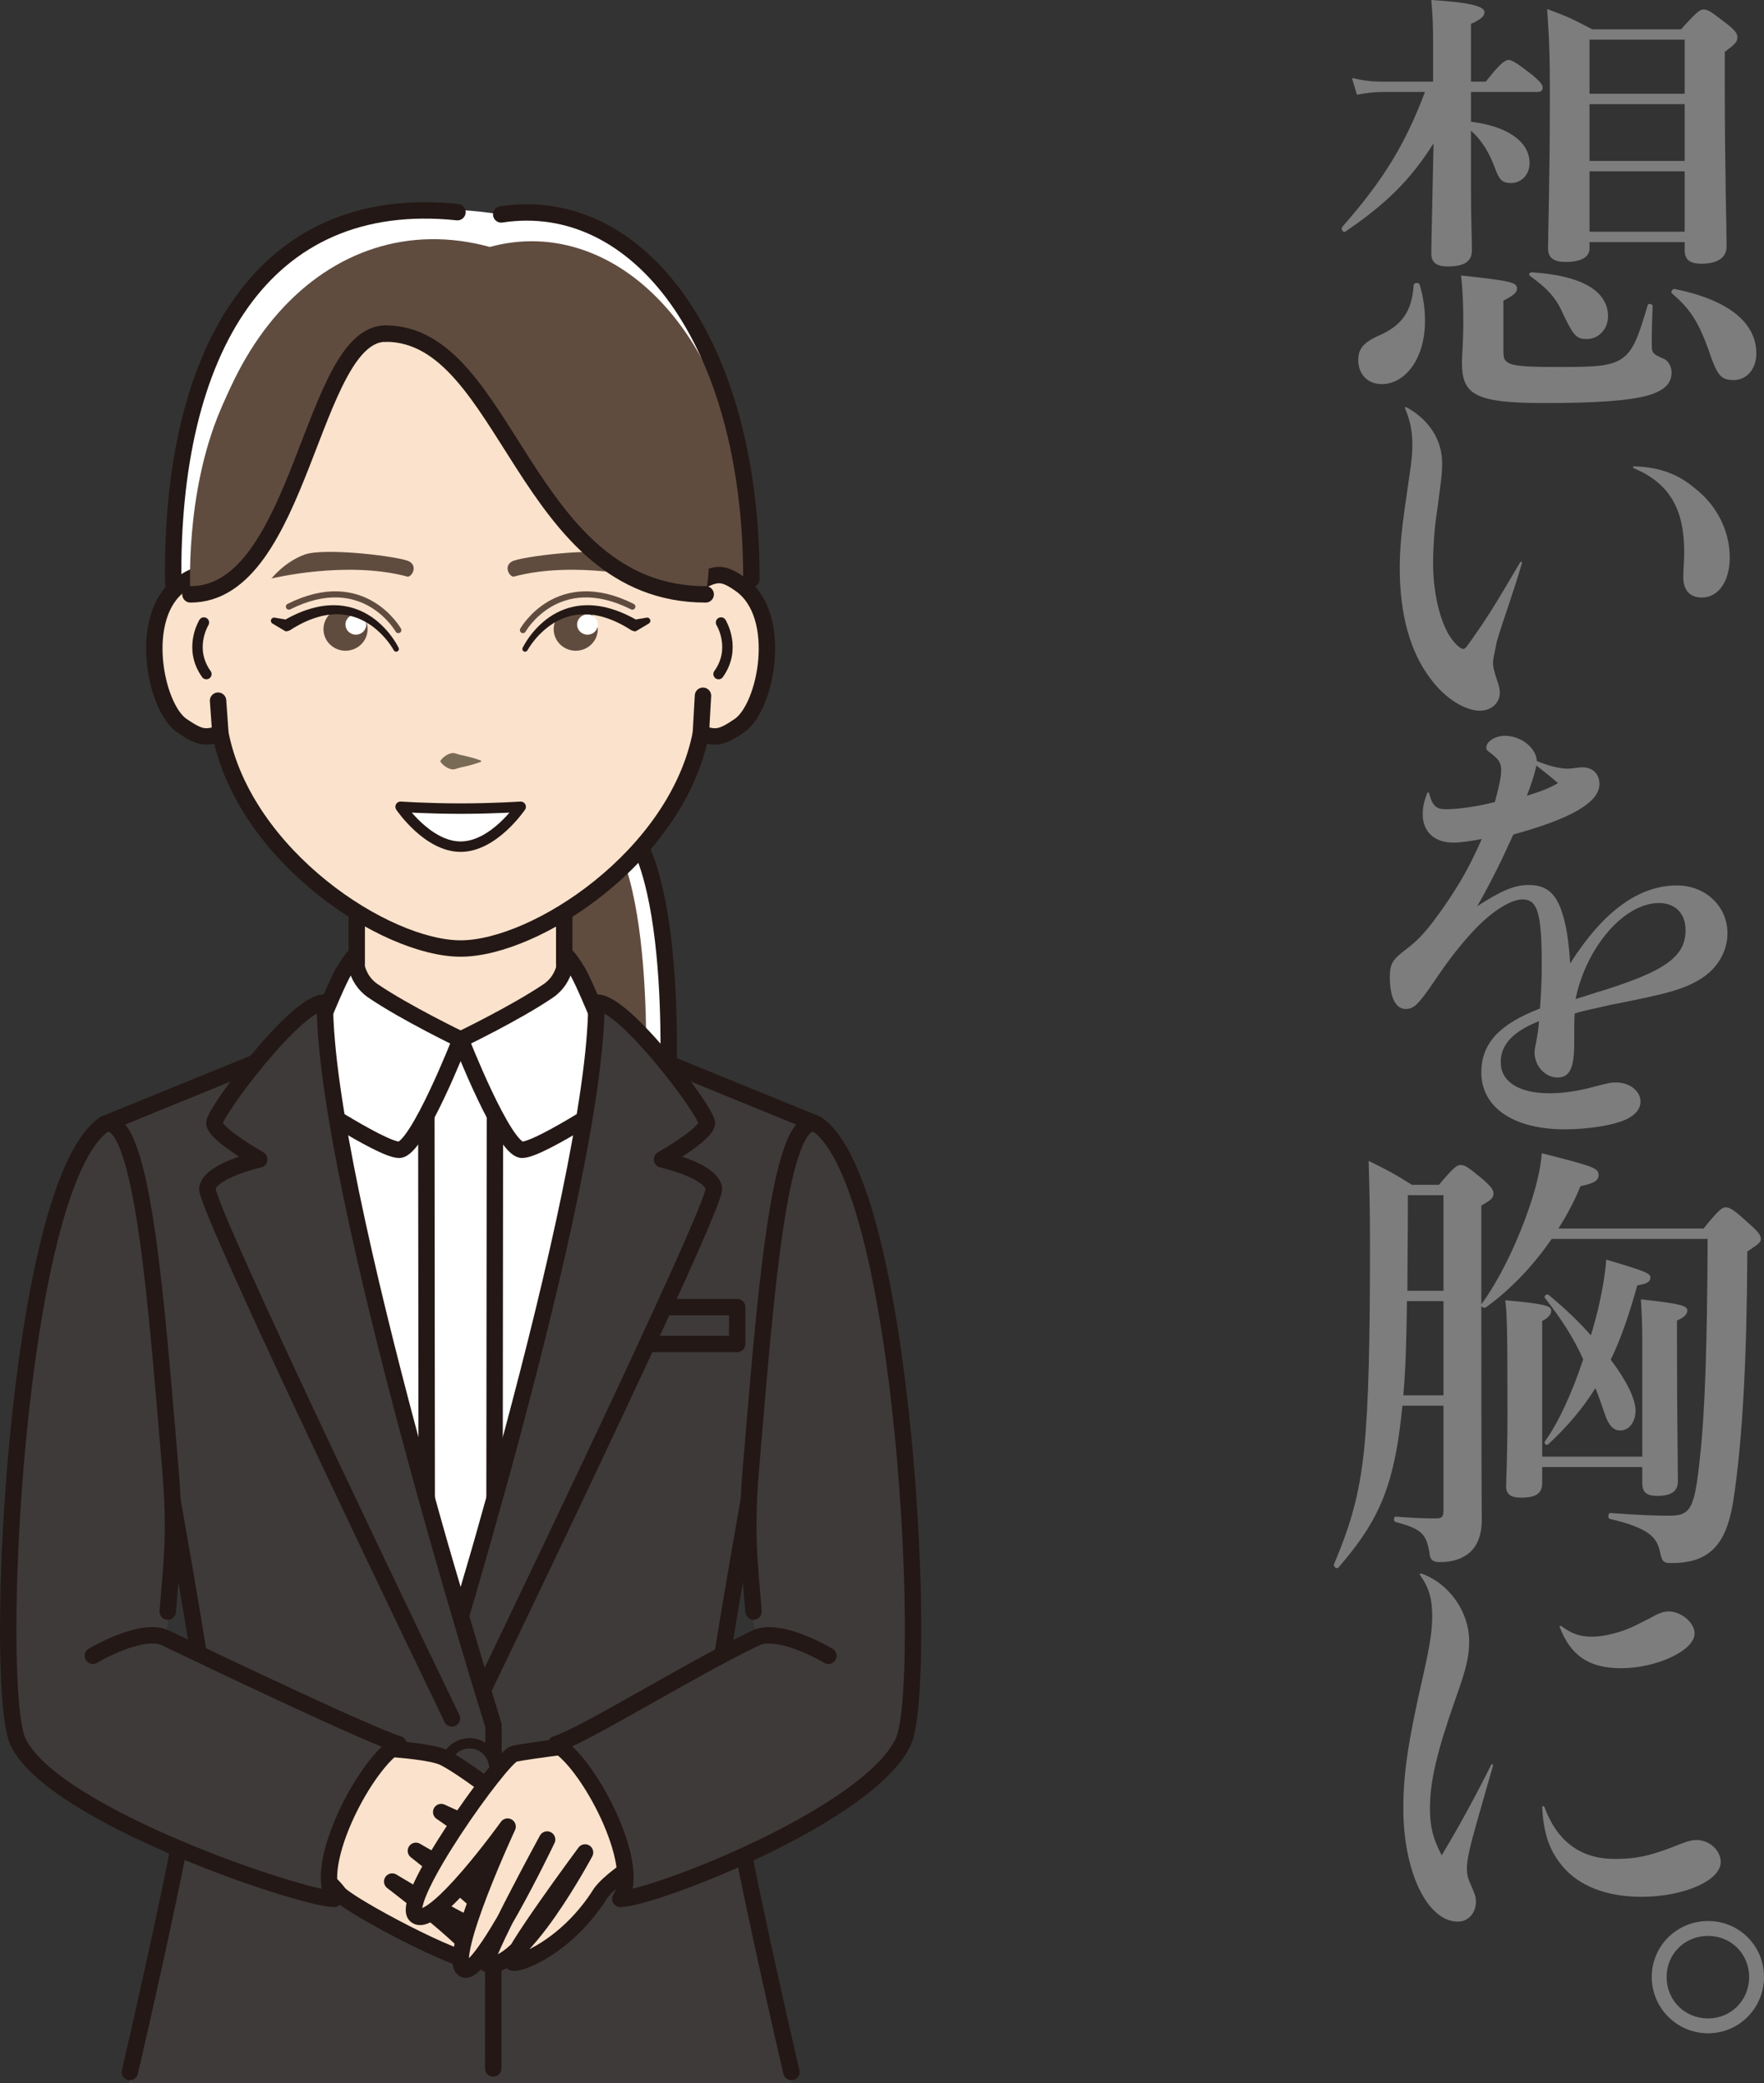 <?xml version="1.0" encoding="utf-8"?>
<!-- Generator: Adobe Illustrator 16.0.0, SVG Export Plug-In . SVG Version: 6.00 Build 0)  -->
<!DOCTYPE svg PUBLIC "-//W3C//DTD SVG 1.1//EN" "http://www.w3.org/Graphics/SVG/1.1/DTD/svg11.dtd">
<svg version="1.1" id="レイヤー_1" xmlns="http://www.w3.org/2000/svg" xmlns:xlink="http://www.w3.org/1999/xlink" x="0px"
	 y="0px" width="430.413px" height="508.236px" viewBox="0 0 430.413 508.236" enable-background="new 0 0 430.413 508.236"
	 xml:space="preserve">
<rect x="0" y="0" width="430.413" height="508.236" fill="#333333" stroke="none"/>
<g>
	
		<path fill="#FFFFFF" stroke="#231815" stroke-width="4" stroke-linecap="round" stroke-linejoin="round" stroke-miterlimit="10" d="
		M86.22,272.327h76.491c0,0,3.863-57.736-10.738-72.338c-14.603-14.603-42.433-12.581-55.014,0
		C84.379,212.569,86.22,272.327,86.22,272.327z"/>
	<path fill="#604C3F" d="M86.22,272.327h70.991c0,0,3.862-57.736-10.74-72.338c-14.602-14.603-36.931-12.581-49.512,0
		C84.379,212.569,86.22,272.327,86.22,272.327z"/>
	<path fill="#FFFFFF" d="M122.102,52.316c33.151-5.092,61.24,30.553,61.24,88.963c0,22.621-29.428,82.972-70.939,82.972
		c-41.386,0-69.757-56.147-70.135-81.475C41.392,84.068,68.785,43.63,122.102,52.316z"/>
	<path fill="#604C3F" d="M119.523,60.254c31.106-8.537,63.819,22.615,63.819,81.025c0,22.621-29.428,82.972-70.939,82.972
		c-41.386,0-65.229-54.649-65.607-79.977C45.919,85.565,80.092,49.471,119.523,60.254z"/>
	
		<path fill="#FBE2CC" stroke="#231815" stroke-width="4" stroke-linecap="round" stroke-linejoin="round" stroke-miterlimit="10" d="
		M137.668,234.862c0-20.668,0-26.509,0-26.509H87.044c0,0,0,8.537,0,26.509S51.418,267.73,51.418,267.73s8.615,25.801,60.938,25.801
		c52.323,0,60.938-25.801,60.938-25.801S137.668,255.529,137.668,234.862z"/>
	<g>
		<path fill="#FFFFFF" d="M192.962,508.236H31.742l22.087-113.228L37.322,274.273c0,0,43.058-20.646,75.071-20.646
			s74.997,20.646,74.997,20.646l-16.507,120.732L192.962,508.236z"/>
	</g>
	<path fill="#FBE2CC" d="M44.09,142.604c4.034-2.855,5.725-2.945,9.604-0.842c3.873-31.313,17.688-62.36,58.698-62.36
		s54.825,31.047,58.698,62.36c3.88-2.103,5.57-2.013,9.604,0.842c10.643,7.534,6.311,29.946-0.282,34.447
		c-4.419,3.016-5.739,3.125-9.405,1.903c-5.888,30.004-41.205,52.473-58.615,52.473s-52.728-22.469-58.615-52.473
		c-3.666,1.222-4.986,1.113-9.405-1.903C37.78,172.551,33.448,150.138,44.09,142.604z"/>
	
		<path fill="none" stroke="#231815" stroke-width="2.547" stroke-linecap="round" stroke-linejoin="round" stroke-miterlimit="10" d="
		M49.752,151.89c0,0-3.894,6.29,0.6,12.58"/>
	
		<path fill="none" stroke="#231815" stroke-width="2.547" stroke-linecap="round" stroke-linejoin="round" stroke-miterlimit="10" d="
		M175.932,151.89c0,0,3.894,6.29-0.6,12.58"/>
	<g>
		<path fill="#796A56" d="M117.266,185.914c-0.812,0.303-1.623,0.531-2.436,0.767c-0.812,0.224-1.624,0.416-2.436,0.576
			c-0.813,0.16-1.624,0.67-2.437,0.384c-0.406-0.114-0.813-0.288-1.219-0.565c-0.406-0.265-0.813-0.604-1.22-1.151
			c-0.086-0.116-0.082-0.272,0-0.382c0.405-0.548,0.811-0.888,1.217-1.154c0.406-0.279,0.812-0.453,1.218-0.568
			c0.812-0.288,1.625,0.221,2.438,0.379c0.812,0.158,1.624,0.349,2.437,0.571c0.813,0.233,1.625,0.461,2.438,0.762
			c0.105,0.04,0.159,0.157,0.12,0.262C117.365,185.851,117.32,185.893,117.266,185.914z"/>
	</g>
	
		<path fill="#FFFFFF" stroke="#231815" stroke-width="4" stroke-linecap="round" stroke-linejoin="round" stroke-miterlimit="10" d="
		M110.259,74.632"/>
	<path fill="none" stroke="#231815" stroke-width="4" stroke-linecap="round" stroke-linejoin="round" stroke-miterlimit="10" d="
		M42.261,142.233c-0.7-56.739,21.888-95.419,69.354-90.468"/>
	<path fill="none" stroke="#231815" stroke-width="4" stroke-linecap="round" stroke-linejoin="round" stroke-miterlimit="10" d="
		M122.297,52.316c33.151-5.092,61.045,30.553,61.045,88.963"/>
	<g>
		<path fill="none" stroke="#231815" stroke-width="4" stroke-linecap="round" stroke-linejoin="round" stroke-miterlimit="10" d="
			M171.008,178.955c3.666,1.222,4.986,1.113,9.405-1.903c6.593-4.5,10.925-26.913,0.282-34.447
			c-4.034-2.855-5.725-2.945-9.604-0.842"/>
		<path fill="none" stroke="#231815" stroke-width="4" stroke-linecap="round" stroke-linejoin="round" stroke-miterlimit="10" d="
			M53.695,141.762c-3.88-2.103-5.57-2.013-9.604,0.842c-10.643,7.534-6.311,29.946,0.282,34.447
			c4.419,3.016,5.739,3.125,9.405,1.903"/>
		<path fill="none" stroke="#231815" stroke-width="4" stroke-linecap="round" stroke-linejoin="round" stroke-miterlimit="10" d="
			M53.208,170.957l0.569,7.998c5.888,30.004,40.307,52.473,58.615,52.473s52.728-22.469,58.615-52.473l0.518-9.196"/>
	</g>
	
		<path fill="#FFFFFF" stroke="#231815" stroke-width="2.547" stroke-linecap="round" stroke-linejoin="round" stroke-miterlimit="10" d="
		M127.042,196.844c0,0-6.559,9.735-14.648,9.735s-14.648-9.735-14.648-9.735s6.559,0.449,14.648,0.449
		S127.042,196.844,127.042,196.844z"/>
	<path fill="#604C3F" d="M99.911,137.015c-2.033-1.203-20.643-3.5-25.585-1.703s-8.087,5.841-8.087,5.841s18.271-4.493,33.248-0.449
		C100.492,140.707,101.944,138.218,99.911,137.015z"/>
	<g>
		<ellipse fill="#604C3F" cx="84.307" cy="153.523" rx="5.379" ry="5.248"/>
		<ellipse fill="#FFFFFF" cx="86.828" cy="152.377" rx="2.54" ry="2.478"/>
		<g>
			<path fill="#231815" d="M96.071,158.632c-1.231-2.116-2.955-4.068-4.899-5.58c-1.957-1.519-4.233-2.577-6.619-2.973
				c-2.382-0.418-4.848-0.178-7.183,0.536c-2.343,0.701-4.575,1.824-6.664,3.188l-0.002,0l-0.554,0.191
				c-0.23,0.079-0.476,0.045-0.67-0.069l-3.005-1.79c-0.369-0.22-0.49-0.698-0.27-1.066c0.169-0.284,0.491-0.421,0.799-0.369
				l3.447,0.586l-1.223,0.123v-0.001c2.324-1.362,4.832-2.487,7.502-3.149c2.654-0.675,5.511-0.823,8.225-0.21
				c2.719,0.587,5.227,1.921,7.285,3.684c2.062,1.783,3.75,3.872,5.016,6.306c0.169,0.324,0.043,0.724-0.281,0.893
				c-0.314,0.164-0.7,0.05-0.877-0.252L96.071,158.632z"/>
		</g>
		
			<path fill="none" stroke="#604C3F" stroke-width="1.488" stroke-linecap="round" stroke-linejoin="round" stroke-miterlimit="10" d="
			M97.188,153.742c0,0-8.399-14.923-26.697-5.729"/>
	</g>
	<path fill="#604C3F" d="M124.875,137.015c2.033-1.203,20.643-3.5,25.585-1.703s8.087,5.841,8.087,5.841s-18.271-4.493-33.248-0.449
		C124.294,140.707,122.842,138.218,124.875,137.015z"/>
	<g>
		<ellipse fill="#604C3F" cx="140.479" cy="153.523" rx="5.379" ry="5.248"/>
		<ellipse fill="#FFFFFF" cx="143.35" cy="152.377" rx="2.54" ry="2.478"/>
		<g>
			<path fill="#231815" d="M127.53,158.039c1.267-2.434,2.954-4.523,5.016-6.306c2.059-1.763,4.566-3.097,7.285-3.684
				c2.714-0.612,5.57-0.464,8.225,0.21c2.67,0.662,5.178,1.787,7.502,3.149v0.001l-1.223-0.123l3.447-0.586
				c0.424-0.072,0.826,0.213,0.897,0.637c0.056,0.325-0.102,0.639-0.368,0.799l-3.005,1.79c-0.21,0.125-0.452,0.143-0.666,0.07
				l-0.558-0.192l-0.001,0c-2.09-1.364-4.322-2.487-6.665-3.188c-2.335-0.713-4.801-0.954-7.183-0.536
				c-2.386,0.396-4.662,1.454-6.619,2.973c-1.944,1.512-3.668,3.464-4.899,5.58l-0.026,0.045c-0.184,0.316-0.589,0.423-0.905,0.239
				C127.477,158.738,127.369,158.351,127.53,158.039z"/>
		</g>
		
			<path fill="none" stroke="#604C3F" stroke-width="1.488" stroke-linecap="round" stroke-linejoin="round" stroke-miterlimit="10" d="
			M127.598,153.742c0,0,8.399-14.923,26.697-5.729"/>
	</g>
	<path fill="#604C3F" d="M94.095,81.395c-18.231,0-20.554,63.628-47.631,63.628c0,0-1.533-24.201,7.343-45.057
		C59.967,85.493,74.09,62.375,94.095,81.395z"/>
	<path fill="none" stroke="#231815" stroke-width="4" stroke-linecap="round" stroke-linejoin="round" stroke-miterlimit="10" d="
		M94.095,81.395c-18.231,0-20.554,63.628-47.631,63.628"/>
	<path fill="#604C3F" d="M94.095,81.395c29.891,0,33.698,63.628,78.093,63.628c0,0,5.205-24.8-9.349-45.656
		C152.74,84.894,126.895,62.375,94.095,81.395z"/>
	<path fill="none" stroke="#231815" stroke-width="4" stroke-linecap="round" stroke-linejoin="round" stroke-miterlimit="10" d="
		M94.095,81.395c29.891,0,33.698,63.628,78.093,63.628"/>
	
		<polygon fill="#FFFFFF" stroke="#231815" stroke-width="4" stroke-linecap="round" stroke-linejoin="round" stroke-miterlimit="10" points="
		120.594,436.047 104.192,436.047 104.008,254.527 120.778,254.527 	"/>
	
		<path fill="#FFFFFF" stroke="#231815" stroke-width="4" stroke-linecap="round" stroke-linejoin="round" stroke-miterlimit="10" d="
		M83.912,236.932c-2.444,3.929-12.432,29.278-12.432,29.278s21.412,14.331,25.905,14.331s15.008-26.913,15.008-26.913
		s-13.268-6.38-21.318-11.821c-4.761-3.216-4.344-8.606-4.344-8.606S86.357,233.002,83.912,236.932z"/>
	
		<path fill="#FFFFFF" stroke="#231815" stroke-width="4" stroke-linecap="round" stroke-linejoin="round" stroke-miterlimit="10" d="
		M140.875,236.932c2.444,3.929,12.432,29.278,12.432,29.278s-21.412,14.331-25.905,14.331s-15.008-26.913-15.008-26.913
		s13.268-6.38,21.318-11.821c4.761-3.216,4.344-8.606,4.344-8.606S138.429,233.002,140.875,236.932z"/>
	<g>
		<path fill="#3E3A39" d="M153.766,255.703l45.53,18.57c0,0-22.806,123.732-24.035,136.912s17.837,97.051,17.837,97.051h-88.651
			l-0.072-87.165L153.766,255.703z"/>
		
			<rect x="147.604" y="318.928" fill="#3E3A39" stroke="#231815" stroke-width="4" stroke-linecap="round" stroke-linejoin="round" stroke-miterlimit="10" width="32.268" height="8.986"/>
		<path fill="none" stroke="#231815" stroke-width="4" stroke-linecap="round" stroke-linejoin="round" stroke-miterlimit="10" d="
			M104.375,421.071l49.392-165.368l45.53,18.57c0,0-22.806,123.732-24.035,136.912s17.837,94.352,17.837,94.352"/>
		
			<path fill="#3E3A39" stroke="#231815" stroke-width="4" stroke-linecap="round" stroke-linejoin="round" stroke-miterlimit="10" d="
			M104.447,504.678l-0.072-83.606c0,0,41.144-130.898,41.144-176.428c6.59-0.599,26.958,26.659,26.958,29.355
			c0,2.695-10.953,8.885-10.953,8.885s11.992,2.672,12.671,7.078c0.679,4.405-59.678,129.313-59.678,129.313"/>
	</g>
	<g>
		<path fill="#3E3A39" d="M71.02,255.703l-45.53,18.57c0,0,22.806,123.732,24.035,136.912s-17.837,97.051-17.837,97.051h88.651
			l0.072-87.165L71.02,255.703z"/>
		<path fill="none" stroke="#231815" stroke-width="4" stroke-linecap="round" stroke-linejoin="round" stroke-miterlimit="10" d="
			M120.412,421.071L71.02,255.703l-45.53,18.57c0,0,22.806,123.732,24.035,136.912s-17.837,94.352-17.837,94.352"/>
		
			<path fill="#3E3A39" stroke="#231815" stroke-width="4" stroke-linecap="round" stroke-linejoin="round" stroke-miterlimit="10" d="
			M120.339,504.678l0.072-83.606c0,0-41.144-130.898-41.144-176.428c-6.59-0.599-26.958,26.659-26.958,29.355
			c0,2.695,10.953,8.885,10.953,8.885s-11.992,2.672-12.671,7.078c-0.679,4.405,59.678,129.313,59.678,129.313"/>
	</g>
	
		<ellipse fill="#3E3A39" stroke="#231815" stroke-width="2.519" stroke-linecap="round" stroke-linejoin="round" stroke-miterlimit="10" cx="114.565" cy="431.555" rx="6.073" ry="6.209"/>
	<g>
		
			<path fill="#FBE2CC" stroke="#231815" stroke-width="4" stroke-linecap="round" stroke-linejoin="round" stroke-miterlimit="10" d="
			M79.494,425.955c0,0,23.144,0.395,28.544,2.762c5.399,2.365,28.157,19.717,27.386,22.872s-27.771-9.464-27.771-9.464
			s26.614,18.141,23.528,21.689s-29.7-12.226-29.7-12.226s24.687,19.323,22.372,21.296c-2.314,1.972-28.158-13.803-28.158-13.803
			s23.915,18.141,20.443,19.324c-3.472,1.182-31.629-13.803-33.558-16.564c-1.929-2.76-12.343-11.83-12.343-11.83L79.494,425.955z"
			/>
		
			<path fill="#FBE2CC" stroke="#231815" stroke-width="4" stroke-linecap="round" stroke-linejoin="round" stroke-miterlimit="10" d="
			M148.538,424.772c0,0-20.058,2.366-23.143,3.155c-3.086,0.789-28.158,35.887-23.915,39.436s22.372-21.689,22.372-21.689
			s-14.657,31.549-10.801,34.703c3.857,3.155,20.443-31.549,20.443-31.549s-16.315,29.881-14.657,30.366
			c8.101,2.366,23.915-27.211,23.915-27.211s-19.286,26.028-17.743,26.816s13.5-3.943,21.6-16.958
			c4.243-5.521,16.973-11.83,16.973-11.83S160.496,426.744,148.538,424.772z"/>
	</g>
	<g>
		<path fill="#3E3A39" d="M97.241,425.564c-9.586-2.996-56.912-25.762-56.912-25.762s3.242-18.203,1.198-41.935
			c-3.286-38.149-6.59-86.866-16.037-83.595C2.886,285.381-1.848,411.611,4.384,424.964c8.387,17.972,69.343,38.342,77.131,38.342
			C76.124,454.918,89.453,429.758,97.241,425.564z"/>
	</g>
	<g>
		<path fill="none" stroke="#231815" stroke-width="4" stroke-linecap="round" stroke-linejoin="round" stroke-miterlimit="10" d="
			M40.927,393.213c0.826-10.938,2.052-18.484,0.6-35.345c-3.286-38.149-6.59-86.866-16.037-83.595
			C3.785,288.975-1.848,411.611,4.384,424.964c8.387,17.972,69.343,38.342,77.131,38.342c-5.392-8.388,7.938-33.548,15.726-37.741
			c-7.102-2.22-40.178-17.92-56.845-25.909c-5.831-2.794-17.74,4.342-17.74,4.342"/>
	</g>
	<g>
		<path fill="#3E3A39" d="M135.633,425.564c9.586-2.996,48.824-25.762,48.824-25.762s-3.242-18.203-1.198-41.935
			c3.286-38.149,6.59-86.866,16.037-83.595c22.603,11.107,27.337,137.338,21.107,150.69c-8.388,17.972-61.256,38.342-69.043,38.342
			C156.751,454.918,143.421,429.758,135.633,425.564z"/>
	</g>
	<g>
		<path fill="none" stroke="#231815" stroke-width="4" stroke-linecap="round" stroke-linejoin="round" stroke-miterlimit="10" d="
			M183.859,393.213c-0.826-10.938-2.052-18.484-0.6-35.345c3.286-38.149,6.59-86.866,16.037-83.595
			c21.705,14.701,27.337,137.338,21.107,150.69c-8.388,17.972-61.256,38.342-69.043,38.342c5.392-8.388-7.938-33.548-15.727-37.741
			c7.102-2.22,32.09-17.92,48.757-25.909c5.831-2.794,17.74,4.342,17.74,4.342"/>
	</g>
</g>
<g>
	<path fill="#7D7D7D" d="M358.913,45.76c0,7.48,0.221,11.88,0.221,15.4c0,2.64-1.871,3.85-5.941,3.85
		c-2.529,0-3.959-0.88-3.959-3.08c0-2.97,0.33-15.18,0.551-26.95c-5.721,9.02-11.551,14.74-21.561,21.56
		c-0.439,0.33-1.1-0.66-0.77-1.1c9.898-11.33,15.18-19.69,20.238-33h-10.34c-1.869,0-3.74,0.22-6.27,0.66l-1.209-4.07
		c2.859,0.66,4.949,0.88,7.039,0.88h12.76V9.79c0-3.52-0.109-6.05-0.439-9.79c8.91,0.55,12.98,1.43,12.98,2.97
		c0,0.99-0.881,1.76-3.301,2.86v14.08h3.631c3.41-4.4,4.729-5.28,5.5-5.28c0.99,0,2.199,0.88,5.939,3.74
		c1.541,1.32,2.42,2.2,2.42,2.97s-0.33,1.1-1.43,1.1h-16.061v7.26c8.91,1.1,14.301,4.84,14.301,10.12c0,2.75-1.98,4.84-4.51,4.84
		c-1.98,0-2.75-0.66-3.631-2.86c-1.65-4.62-3.52-7.59-6.16-9.9V45.76z M347.692,78.32c0,9.24-4.84,15.4-10.559,15.4
		c-3.41,0-5.721-2.42-5.721-5.83c0-2.64,1.1-4.18,4.621-5.83c6.049-2.53,8.469-6.05,8.908-12.541c0-0.55,1.32-0.66,1.432-0.11
		C347.364,72.6,347.692,75.57,347.692,78.32z M366.833,85.91c0,3.3,1.43,3.63,14.41,3.63c8.141,0,12.211-0.22,14.85-2.31
		c2.641-1.98,3.852-5.72,5.941-12.76c0.109-0.55,1.209-0.33,1.209,0.22c-0.109,2.86-0.219,5.72-0.219,8.58c0,2.97,0,2.97,2.969,4.29
		c1.1,0.44,1.871,1.98,1.871,3.3c0,2.64-1.65,4.4-5.721,5.61c-4.73,1.32-12.76,1.87-25.41,1.87c-16.939,0-20.02-2.09-20.02-9.9
		c0-1.65,0.33-4.95,0.33-9.9c0-3.74-0.111-7.48-0.551-11.33c12.1,1.32,13.641,1.65,13.641,3.19c0,0.99-0.66,1.54-3.301,2.97V85.91z
		 M387.183,82.72c-2.529,0-3.189-0.77-5.609-5.72c-1.76-4.18-3.74-6.38-8.25-9.68c-0.439-0.33-0.109-0.88,0.439-0.88
		c12.102,0.77,18.592,4.51,18.592,10.78C392.354,80.3,390.044,82.72,387.183,82.72z M387.843,59.07v1.54c0,2.2-2.199,3.3-5.83,3.3
		c-2.859,0-4.289-0.99-4.289-3.3c0-4.18,0.439-16.83,0.439-37.18c0-9.57-0.109-13.2-0.66-21.23c5.061,1.87,5.941,2.31,11,4.95h21.67
		c3.74-4.18,4.621-4.84,5.5-4.84c1.102,0,1.98,0.66,5.83,3.63c1.762,1.43,2.42,2.2,2.42,3.08c0,1.21-0.439,1.65-3.08,3.63v7.81
		c0,20.79,0.441,34.98,0.441,39.71c0,2.75-2.311,4.18-6.16,4.18c-2.75,0-4.07-0.99-4.07-3.3v-1.98H387.843z M411.054,9.68h-23.211
		v13.2h23.211V9.68z M411.054,25.41h-23.211v13.86h23.211V25.41z M411.054,41.8h-23.211v14.74h23.211V41.8z M423.044,92.73
		c-3.189,0-4.07-1.1-6.16-7.37c-2.529-6.93-4.51-10.01-8.91-13.75c-0.439-0.33,0.109-1.21,0.66-1.1
		c12.98,2.64,19.91,8.14,19.91,15.73C428.544,89.98,426.233,92.73,423.044,92.73z"/>
	<path fill="#7D7D7D" d="M343.183,99.372c5.391,2.97,8.691,7.81,8.691,13.64c0,2.86-0.221,3.96-1.211,11.55
		c-0.66,3.74-0.99,9.57-0.99,12.87c0,6.71,1.43,13.2,3.74,17.27c1.1,1.87,2.75,3.63,3.631,3.63c0.549,0,0.99-0.77,3.299-4.07
		c3.631-5.17,6.93-10.89,10.561-17.05c0.221-0.33,0.551-0.11,0.439,0.22c-2.309,7.92-4.619,13.86-6.16,19.25
		c-0.66,3.41-0.879,4.07-0.879,5.06c0,0.99,0.109,1.54,0.99,4.29c0.439,1.1,0.66,2.2,0.66,2.97c0,2.53-2.09,4.4-4.84,4.4
		c-3.74,0-8.58-3.08-11.99-7.7c-5.061-6.6-7.59-15.73-7.59-27.17c0-3.41,0.219-6.6,0.77-11.11c0.33-2.64,0.549-4.18,1.539-11
		c0.66-4.4,0.771-5.94,0.771-7.92c0-3.3-0.551-5.94-1.762-8.8C342.743,99.372,342.853,99.261,343.183,99.372z M398.733,113.782
		c6.93,0.22,11.221,2.31,14.85,5.39c5.281,4.07,8.471,10.34,8.471,16.83c0,5.83-2.75,9.79-6.82,9.79c-2.969,0-4.51-1.87-4.51-4.95
		c0-1.98,0.221-4.07,0.221-6.16c0-10.67-3.74-16.83-12.32-20.46C398.403,114.111,398.403,113.782,398.733,113.782z"/>
	<path fill="#7D7D7D" d="M348.683,193.491c0.881,3.3,1.76,3.96,4.291,3.96c2.529,0,7.59-0.66,11.77-1.76
		c0.99-3.63,1.541-6.05,1.541-7.92c0-1.54-0.551-2.42-2.201-3.74c-1.209-0.88-1.43-1.1-1.43-1.54c-0.109-1.54,2.199-2.97,4.51-2.97
		c3.961,0,7.701,2.97,7.811,6.16c2.641,1.1,5.5,1.87,7.48,1.87c1.209,0,2.42-0.33,3.74-0.33c2.42,0,4.068,1.65,4.068,4.07
		c0,4.4-6.6,8.36-21.01,12.32c-3.08,6.82-5.5,11.66-8.799,17.49c5.939-3.85,9.129-5.17,12.539-5.17c4.07,0,6.27,1.76,7.811,5.72
		c1.43,3.85,1.98,8.25,2.311,13.42c8.029-12.65,16.719-19.03,26.07-19.03c6.93,0,12.318,5.06,12.318,11.66
		c0,4.4-2.42,8.58-6.488,11.11c-4.07,2.53-7.922,3.63-22.111,6.38c-4.51,1.1-5.939,1.21-8.689,2.09
		c-0.109,1.76-0.109,3.3-0.109,7.26c0,6.27-1.211,8.36-4.07,8.36c-2.971,0-5.611-2.75-5.611-6.16c0-0.771,0.221-1.54,0.551-3.3
		c0.221-1.32,0.439-2.75,0.551-4.29c-6.381,2.53-9.352,5.72-9.352,10.01c0,4.729,4.4,7.591,11.881,7.591
		c3.52,0,7.039-0.551,11.109-1.65c3.41-0.881,3.85-0.99,5.17-0.99c3.301,0,5.941,2.09,5.941,4.62c0,1.76-1.102,3.19-3.301,4.29
		c-3.08,1.54-9.57,2.529-15.18,2.529c-12.541,0-20.35-5.39-20.35-13.859c0-7.04,4.289-11.77,14.299-15.62
		c0.221-2.75,0.439-6.49,0.439-10.45c0-12.87-0.988-16.17-4.729-16.17c-2.75,0-7.15,2.75-11.221,6.93
		c-3.41,3.52-6.711,7.7-10.23,12.98c-3.85,5.61-4.949,6.82-7.039,6.82c-2.42,0-3.852-2.86-3.852-7.81c0-3.19,0.66-4.29,4.07-6.82
		c3.191-2.42,5.17-4.73,8.691-9.68c4.398-6.27,6.82-10.67,9.68-17.16c-2.971,0.55-5.17,0.88-6.93,0.88c-4.621,0-7.48-2.64-7.48-6.93
		c0-1.76,0.33-3.19,1.1-5.17C348.353,193.271,348.573,193.271,348.683,193.491z M380.144,191.071c-1.65-1.43-3.41-2.86-5.279-4.29
		c-0.441,2.2-1.32,4.84-2.311,7.37C376.183,193.051,378.054,192.281,380.144,191.071z M391.474,241.561
		c14.961-4.73,19.801-8.25,19.801-14.63c0-4.07-2.531-6.6-6.49-6.6c-8.471,0-17.711,10.67-20.352,23.43
		C388.173,242.661,388.063,242.551,391.474,241.561z"/>
	<path fill="#7D7D7D" d="M361.444,318.23c4.18-5.61,8.58-14.631,11.439-22.881c1.869-5.279,3.08-10.34,3.299-13.969
		c12.98,3.299,13.861,3.629,13.861,5.389c0,1.32-1.211,1.98-4.4,2.641c-1.43,3.52-3.301,7.04-5.391,10.34h35.42
		c3.631-4.51,4.512-5.17,5.391-5.17c1.1,0,2.09,0.66,6.16,4.4c1.76,1.54,2.42,2.42,2.42,3.3c0,0.771-0.33,1.101-3.299,3.08
		c-0.111,25.3-1.102,45.761-3.41,60.72c-1.102,7.041-3.191,11.44-7.262,13.641c-1.979,1.1-4.619,1.65-7.809,1.65
		c-1.98,0-2.311-0.221-2.861-2.86c-0.77-3.521-2.859-5.72-12.209-7.92c-0.551-0.11-0.439-1.431,0.109-1.431
		c7.371,0.551,11.66,0.66,14.301,0.66c5.389,0,6.27-1.65,7.59-14.3c1.209-10.67,1.76-27.61,1.869-53.24h-38.061
		c-4.51,6.601-10.119,12.431-16.059,16.72c-0.33,0.221-0.881,0-1.1-0.33c0,45.541,0.109,49.391,0.109,52.251
		c0,3.409-0.99,6.05-2.75,7.7c-1.76,1.649-4.291,2.529-7.48,2.529c-1.76,0-2.42-0.66-2.529-2.199c-0.771-4.84-2.09-5.94-8.25-7.59
		c-0.551-0.111-0.551-1.32,0-1.32c3.959,0.33,6.82,0.439,9.789,0.439c1.541,0,1.871-0.439,1.871-1.98v-25.52h-10.012
		c-0.439,4.18-0.879,7.92-1.539,11.221c-2.311,12.539-6.6,19.58-14.08,28.27c-0.33,0.439-1.32-0.221-1.1-0.77
		c3.85-9.131,6.16-16.391,7.369-28.051c1.1-11,1.43-25.96,1.43-50.16c0-8.25-0.109-12.76-0.33-20.24
		c5.17,2.53,5.941,2.971,10.561,5.83h6.6c3.521-4.18,4.4-4.84,5.281-4.84c1.1,0,1.98,0.66,5.719,3.74
		c1.65,1.539,2.311,2.31,2.311,3.189c0,1.1-0.439,1.541-2.969,2.971V318.23z M352.204,317.461h-8.91
		c-0.111,7.699-0.221,15.289-0.881,22.99h9.791V317.461z M352.204,291.61h-8.691v3.3c0,6.71-0.109,13.311-0.109,20.02h8.801V291.61z
		 M376.294,357.94v3.851c0,2.64-1.541,3.629-5.281,3.629c-2.309,0-3.52-0.879-3.52-2.639c0-1.761,0.33-7.48,0.33-18.041
		c0-19.91-0.109-24.311-0.551-27.5c9.461,0.881,11.221,1.32,11.221,2.53c0,0.88-0.66,1.76-2.199,2.53v33.109h24.42v-28.82
		c0-3.08-0.109-5.609-0.33-9.569c9.789,1.101,11.33,1.54,11.33,2.75c0,0.88-0.881,1.76-2.529,2.42v6.49
		c0,17.05,0.219,28.819,0.219,32.67c0,2.53-1.539,3.63-5.17,3.63c-2.529,0-3.52-0.99-3.52-3.08v-3.96H376.294z M377.724,352.44
		c-0.439,0.33-1.1-0.33-0.77-0.771c3.299-4.51,6.709-11.989,9.35-20.02c-2.529-5.609-5.5-10.01-9.35-14.96
		c-0.33-0.44,0.439-1.101,0.879-0.771c3.74,3.08,7.371,6.49,10.34,9.9c0.66-2.09,1.211-4.29,1.76-6.38
		c0.99-4.399,1.762-8.58,1.98-12.101c10.121,2.971,10.781,3.41,10.781,4.4s-0.881,1.54-3.191,1.87
		c-1.979,7.04-3.959,12.979-6.49,18.149c3.74,4.951,6.051,9.461,6.051,12.431c0,2.75-1.539,4.841-3.74,4.841
		c-1.65,0-2.859-1.211-3.85-4.291c-0.77-2.199-1.43-4.18-2.199-6.05C386.194,343.641,382.454,348.041,377.724,352.44z"/>
	<path fill="#7D7D7D" d="M346.813,383.932c6.82,2.42,11.66,9.35,11.66,16.5c0,3.52-0.551,6.38-3.301,13.97
		c-4.51,12.87-6.27,20.13-6.27,26.841c0,4.51,0.77,7.369,2.859,11.439c3.961-6.49,8.361-14.63,12.102-22.109
		c0.109-0.221,0.549-0.111,0.439,0.219c-0.99,3.521-1.65,5.611-3.85,13.421c-1.871,6.601-2.531,9.569-2.531,11.771
		c0,1.209,0.221,2.31,0.99,3.959c0.99,2.311,1.211,2.86,1.211,4.07c0,2.75-1.871,4.84-4.4,4.84c-7.48,0-13.311-12.21-13.311-27.609
		c0-8.36,1.1-16.17,4.84-32.451c1.76-7.81,2.201-11.22,2.201-14.41c0-4.18-0.66-6.819-2.971-10.119
		C346.374,384.041,346.483,383.821,346.813,383.932z M376.843,440.912c3.08,8.359,8.801,12.65,17.16,12.65
		c5.391,0,8.91-0.771,16.281-3.74c1.76-0.66,2.639-0.881,3.629-0.881c3.191,0,5.941,2.53,5.941,5.391c0,4.51-9.021,8.47-19.361,8.47
		c-8.689,0-15.4-2.75-19.359-7.59c-2.971-3.63-4.51-7.591-4.84-14.3C376.294,440.582,376.733,440.582,376.843,440.912z
		 M381.024,396.801c2.529,1.871,4.619,2.531,7.26,2.531c1.869,0,4.07-0.33,6.6-1.101c2.75-0.771,5.061-2.09,7.92-3.521
		c1.869-1.1,3.189-1.539,4.4-1.539c2.859,0,6.27,2.64,6.27,5.39c0,4.181-9.35,8.47-17.93,8.47c-7.811,0-12.32-3.08-14.961-10.01
		C380.474,396.691,380.694,396.582,381.024,396.801z"/>
	<path fill="#7D7D7D" d="M430.413,482.352c0,7.59-6.049,13.75-13.639,13.75s-13.75-6.16-13.75-13.75s6.16-13.641,13.75-13.641
		S430.413,474.762,430.413,482.352z M406.653,482.352c0,5.72,4.4,10.119,10.121,10.119c5.609,0,10.01-4.399,10.01-10.119
		c0-5.61-4.4-10.01-10.01-10.01C411.054,472.342,406.653,476.741,406.653,482.352z"/>
</g>
<g>
</g>
<g>
</g>
<g>
</g>
<g>
</g>
<g>
</g>
<g>
</g>
</svg>
